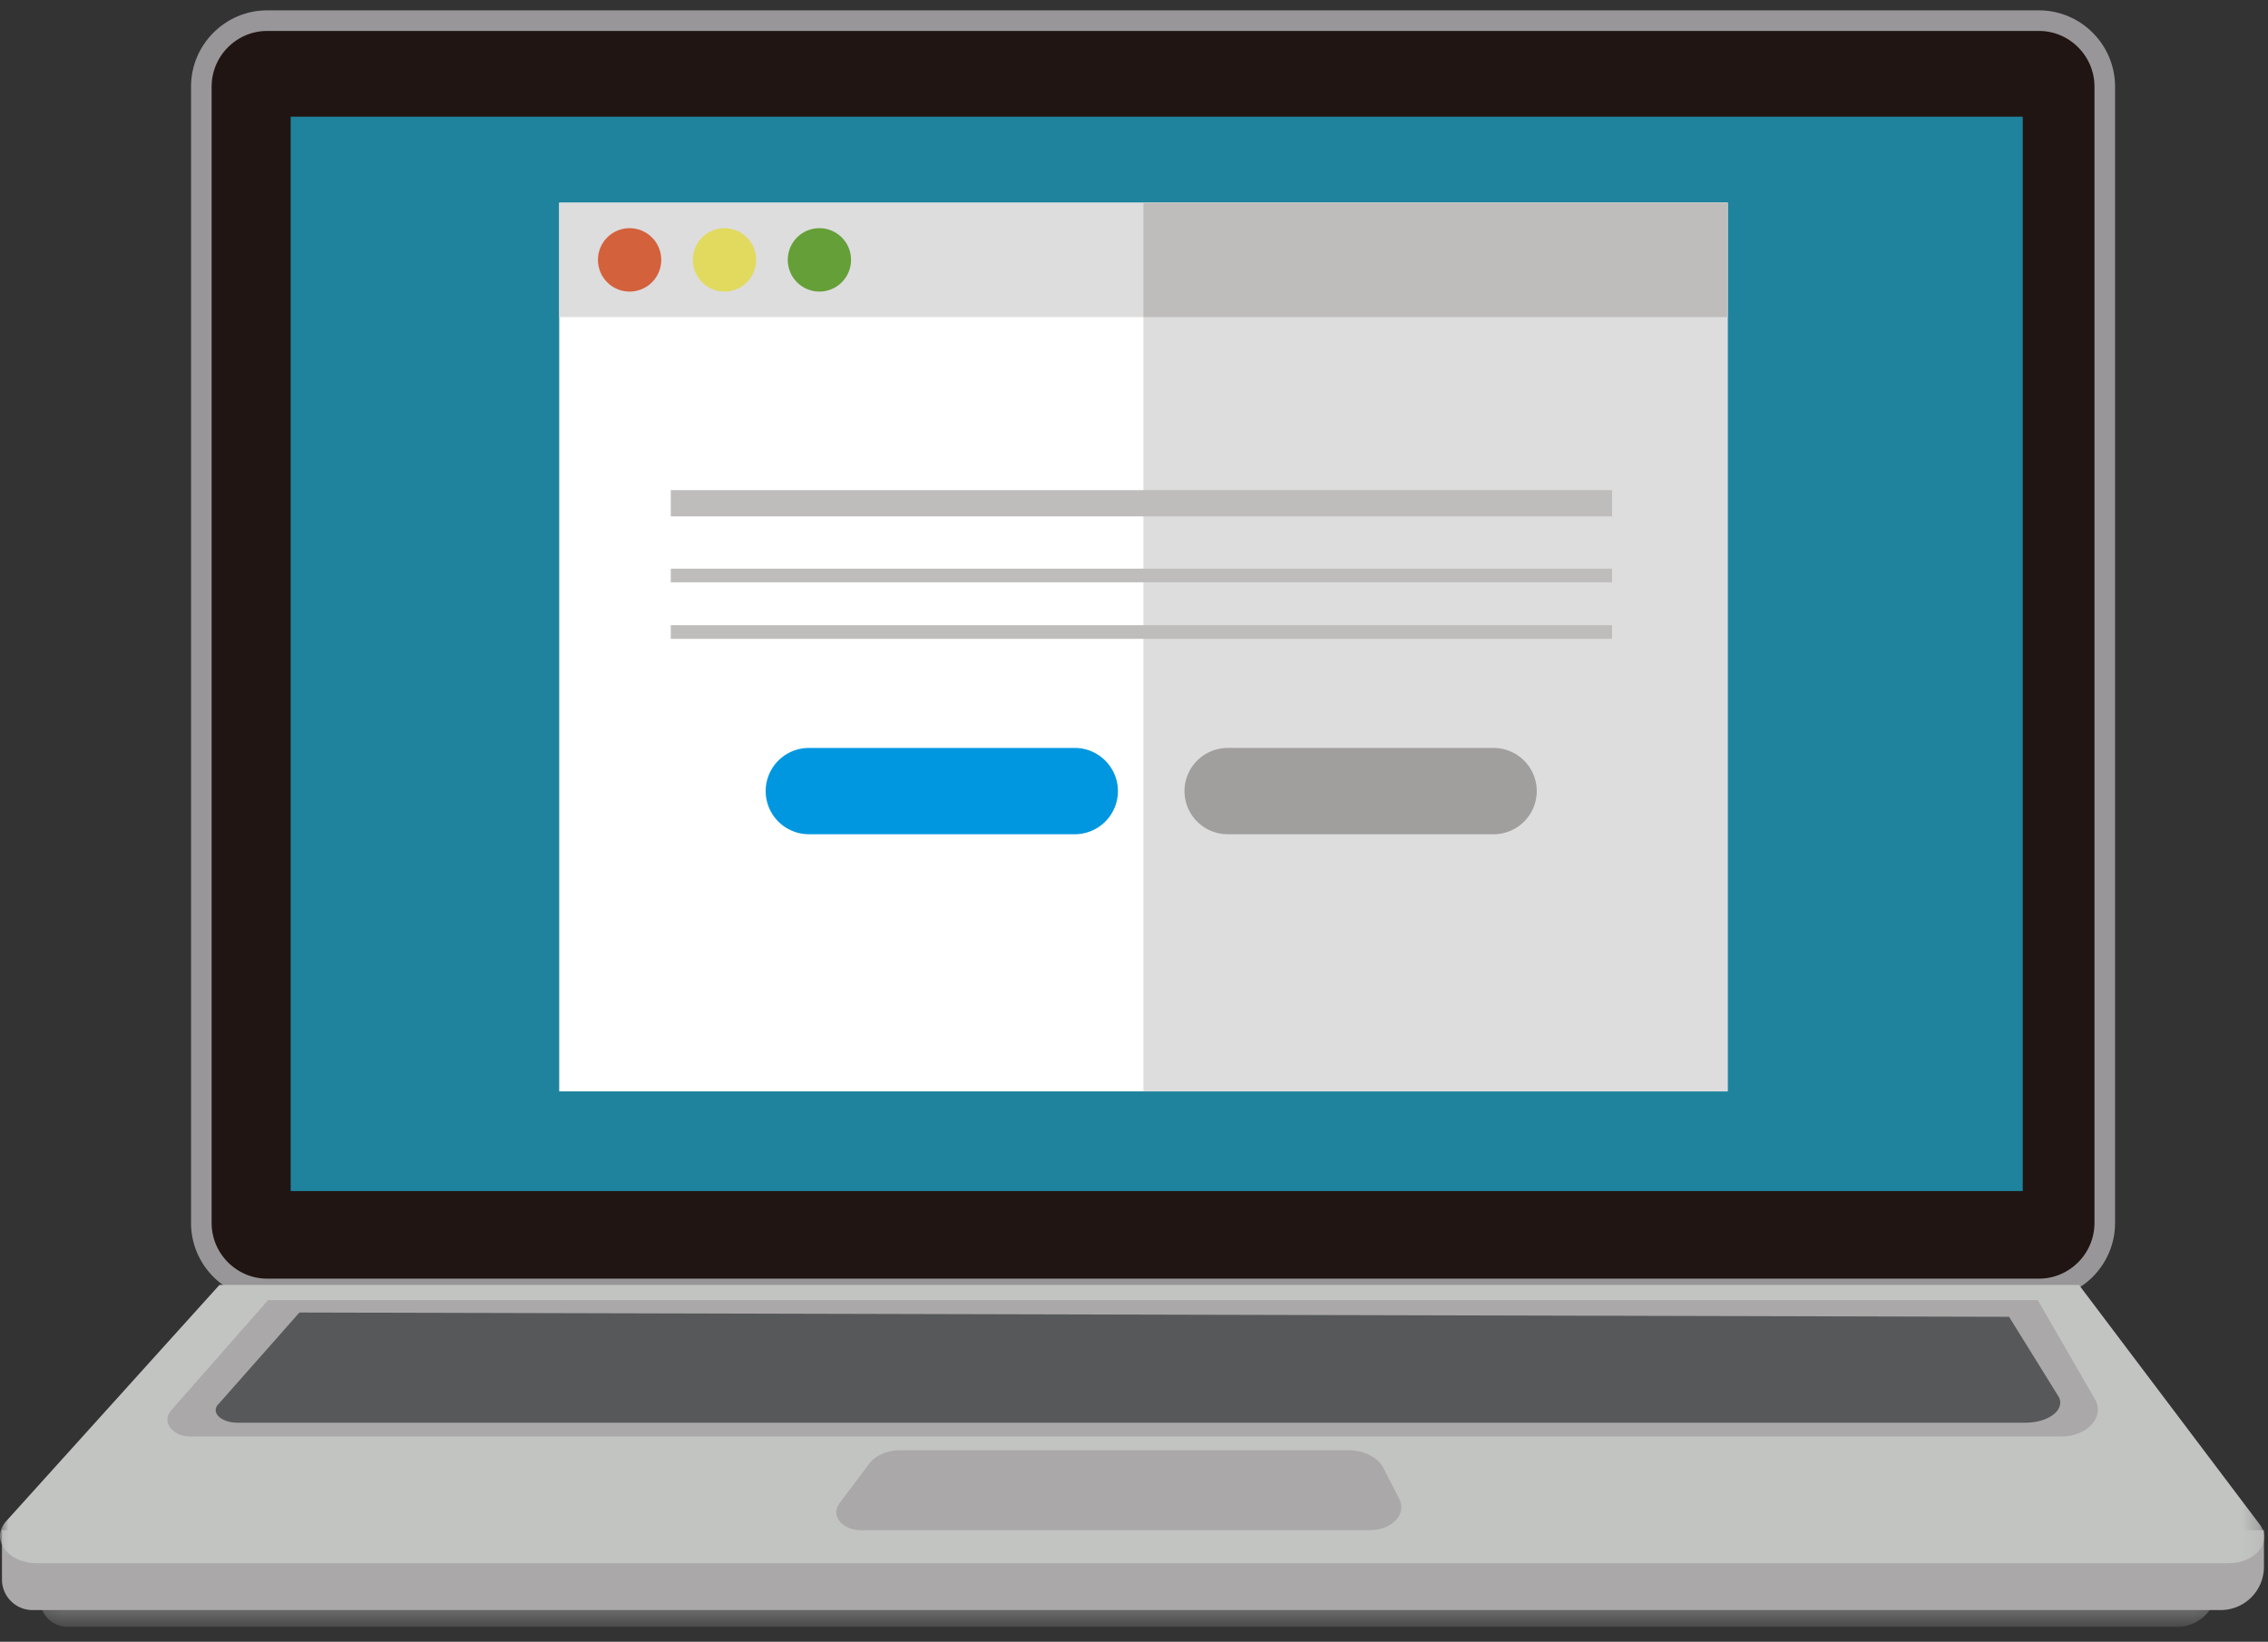 <svg xmlns="http://www.w3.org/2000/svg" xmlns:xlink="http://www.w3.org/1999/xlink" width="134" height="97"><rect width="100%" height="100%" fill="#333333" stroke="none"/><defs><path id="a" d="M.184.26H128.81v4.083H.184z"/><path id="c" d="M0 95.118h133.777V0H0z"/></defs><g fill="none" fill-rule="evenodd" transform="translate(0 1)"><g transform="translate(2.167 90.776)"><mask id="b" fill="#fff"><use xlink:href="#a"/></mask><path fill="#666" d="M126.48 4.343H1.834A1.65 1.65 0 0 1 .184 2.69V.261H128.81v1.748a2.332 2.332 0 0 1-2.33 2.334" mask="url(#b)"/></g><path fill="#AAA8A8" d="M131.207 94.129H1.923c-.998 0-1.807-.81-1.807-1.81v-2.91H133.76v2.162a2.556 2.556 0 0 1-2.553 2.558"/><path fill="#201512" d="M120.468 75.156H15.783c-2.138 0-3.888-1.753-3.888-3.896V4.116c0-2.143 1.75-3.896 3.888-3.896h104.685c2.139 0 3.888 1.753 3.888 3.896V71.26c0 2.143-1.75 3.896-3.888 3.896"/><path stroke="#989699" stroke-width="1.217" d="M120.468 75.156H15.783c-2.138 0-3.888-1.753-3.888-3.896V4.116c0-2.143 1.75-3.896 3.888-3.896h104.685c2.139 0 3.888 1.753 3.888 3.896V71.26c0 2.143-1.75 3.896-3.888 3.896z"/><mask id="d" fill="#fff"><use xlink:href="#c"/></mask><path fill="#1F839D" d="M17.173 69.373H119.51V5.896H17.173z" mask="url(#d)"/><path fill="#C2C4C2" d="M131.675 91.362H2.182c-1.737 0-2.776-1.422-1.815-2.486L12.964 74.92h109.87l10.677 14.15c.775 1.029-.236 2.29-1.836 2.29" mask="url(#d)"/><path fill="#AAA8A8" d="M121.784 83.874H11.25c-1.076 0-1.725-.876-1.141-1.54l5.733-6.518h104.554l3.377 5.849c.605 1.048-.442 2.209-1.99 2.209" mask="url(#d)"/><path fill="#56585A" d="M119.658 83.06H14.043c-1.029 0-1.65-.653-1.09-1.149l4.738-5.362 101.01.253 2.86 4.61c.577.782-.422 1.648-1.903 1.648" mask="url(#d)"/><path fill="#AAA8A8" d="M80.94 89.408H50.86c-1.103 0-1.8-.868-1.268-1.577l1.772-2.361c.362-.482 1.053-.782 1.803-.782h26.519c.906 0 1.717.412 2.039 1.034l.95 1.84c.46.892-.436 1.846-1.734 1.846" mask="url(#d)"/><path fill="#FFF" d="M33.04 63.483h69.03V10.978H33.04z" mask="url(#d)"/><path fill="#DDDDDE" d="M67.556 63.483h34.516V10.978H67.556z" mask="url(#d)"/><path fill="#DDDDDE" d="M33.04 17.734h69.03v-6.756H33.04z" mask="url(#d)"/><path fill="#BFBDBB" d="M67.556 17.734h34.516v-6.756H67.556z" mask="url(#d)"/><path fill="#D3613C" d="M37.199 12.482a1.87 1.87 0 0 1 1.869 1.873 1.871 1.871 0 0 1-1.87 1.873 1.871 1.871 0 0 1-1.868-1.873 1.87 1.87 0 0 1 1.869-1.873" mask="url(#d)"/><path fill="#E1DA5F" d="M42.806 12.482c1.032 0 1.87.838 1.87 1.873a1.871 1.871 0 0 1-1.87 1.873 1.871 1.871 0 0 1-1.87-1.873 1.87 1.87 0 0 1 1.87-1.873" mask="url(#d)"/><path fill="#659F37" d="M48.413 12.482a1.87 1.87 0 0 1 1.869 1.873 1.871 1.871 0 0 1-1.87 1.873 1.871 1.871 0 0 1-1.868-1.873 1.87 1.87 0 0 1 1.869-1.873" mask="url(#d)"/><path fill="#0097E0" d="M63.507 48.29H47.782a2.554 2.554 0 0 1-2.544-2.548 2.554 2.554 0 0 1 2.544-2.55h15.725c1.4 0 2.544 1.148 2.544 2.55a2.554 2.554 0 0 1-2.544 2.549" mask="url(#d)"/><path fill="#A19F9E" d="M88.252 48.29H72.527a2.554 2.554 0 0 1-2.544-2.548 2.554 2.554 0 0 1 2.544-2.55h15.725a2.554 2.554 0 0 1 2.544 2.55 2.554 2.554 0 0 1-2.544 2.549" mask="url(#d)"/><path fill="#BFBDBB" d="M39.633 33.405h55.614v-.807H39.633zm0 3.341h55.614v-.807H39.633zm0-7.236h55.614v-1.55H39.633z" mask="url(#d)"/></g></svg>